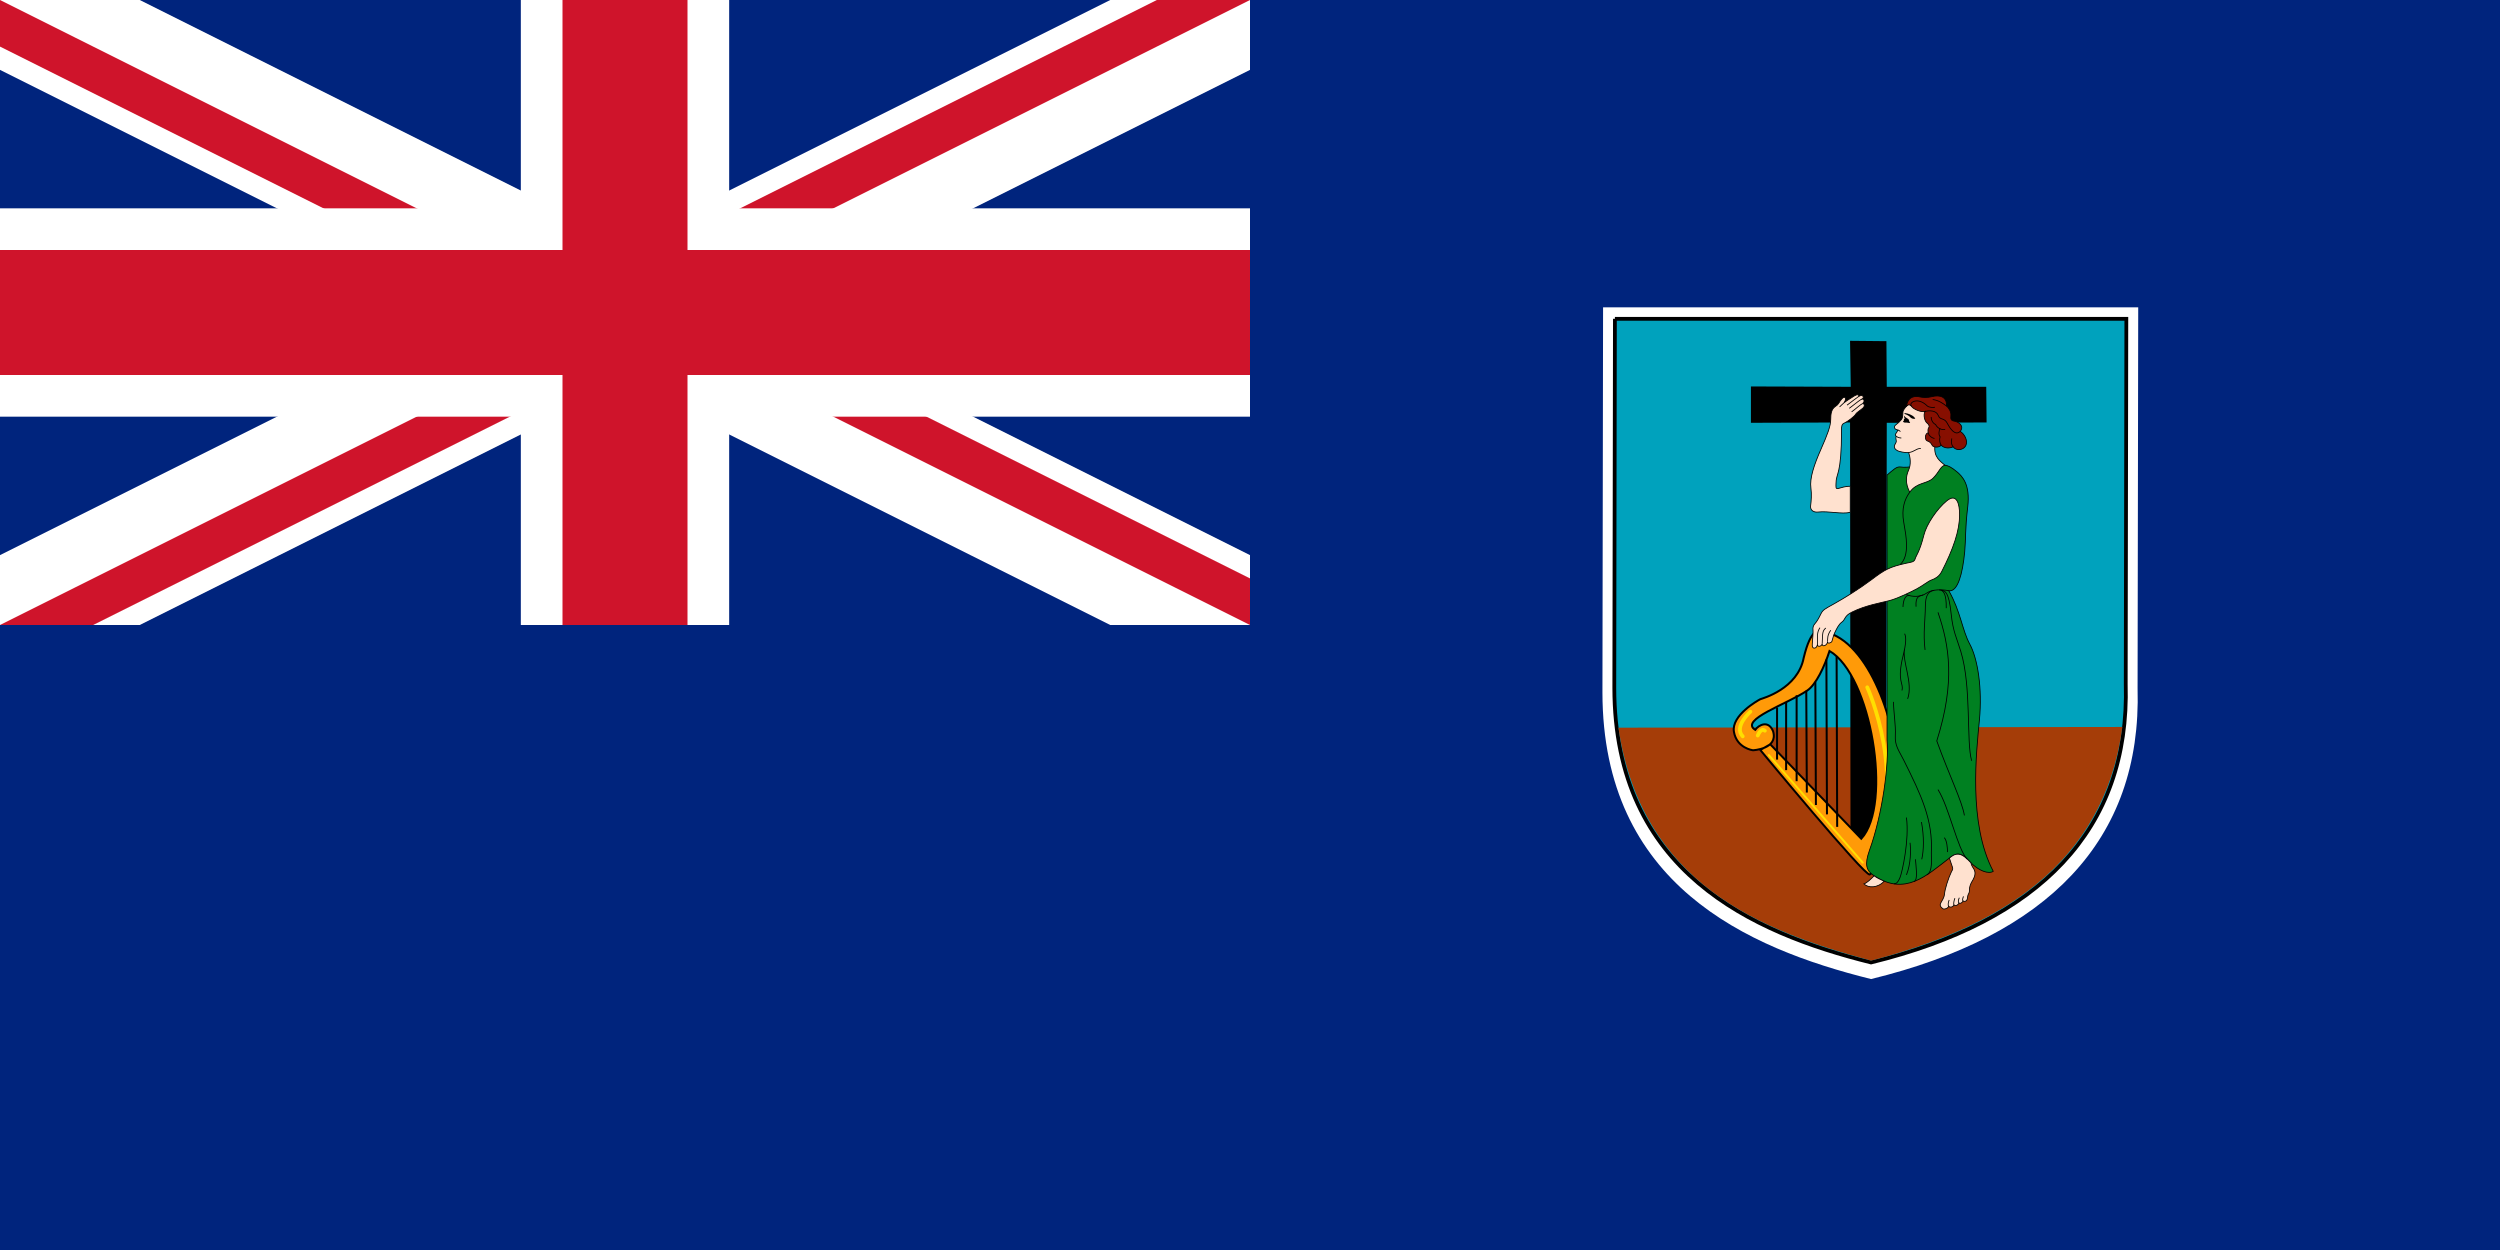 <svg xmlns="http://www.w3.org/2000/svg" width="1200" height="600"  xmlns:v="https://vecta.io/nano"><clipPath id="A"><path d="M0,0V150H700V300H600zM600,0H300V350H0V300z"/></clipPath><path fill="#00247d" d="M0 0h1200v600H0z"/><path d="M0,0 600,300M600,0 0,300" stroke="#fff" stroke-width="60"/><path d="M0,0 600,300M600,0 0,300" stroke="#cf142b" stroke-width="40" clip-path="url(#A)"/><path d="M300,0V350M0,150H700" stroke="#fff" stroke-width="100"/><path d="M300,0V350M0,150H700" stroke="#cf142b" stroke-width="60"/><path d="M0 300h600V0h600v600H0z" fill="#00247d"/><path fill="#fff" d="M769.466 147.526h256.879l-.306 182.787c2.137 73.48-43.662 119.076-127.931 139.634-59.834-14.86-128.837-45.596-128.939-137.549l.305-184.872z"/><path fill="#00a2bd" stroke="#000" stroke-width="1.813" d="M775.152 153.036h245.493l-.291 175.155c2.042 70.41-41.727 114.102-122.261 133.802-57.188-14.237-123.132-43.692-123.229-131.805l.292-177.152z"/><path fill="#a53d08" d="M1018.74 348.938c-8.931 67.21-60.692 96.576-120.655 112.162-53.073-14.238-110.174-36.968-121.243-111.824l241.901-.338z"/><path d="M888.365 185.664l-.342-22.075 17.455.171.171 21.904h47.743l.171 17.113-47.914.171-.383 201.815-17.026.107-.217-202.093-47.582.171.01-17.455z"/><g stroke="#000"><g fill="#ff9a08"><g stroke-width=".968"><path d="M849.714 357.267l43.703 45.338c15.112-16.61 4.63-78.695-15.247-90.13-2.382 7.352-6.434 16.166-10.74 19.008-9.474 6.457-32.692 14.006-24.932 18.84 1.77-2.451 6.399-4.765 8.577.682 2.587 8.577-9.667 9.122-9.667 9.122s-7.76-.954-9.122-8.851 11.559-15.105 12.662-15.656c1.089-.409 17.971-4.901 20.831-19.878 3.54-14.705 7.215-12.525 7.897-12.798 22.055 2.178 36.487 41.662 37.305 69.436s-11.3 46.154-13.479 47.379-52.553-59.768-52.553-59.768l4.765-2.723z" fill-rule="evenodd"/><path d="M881.573 315.061l.271 81.825m-5.172-80.328l.271 74.338m-5.581-63.582l.271 59.088m-4.628-54.868l.273 48.879m-4.902-46.7v41.253m-5.038-37.985v32.675m-4.356-30.088v25.051"/></g><g fill="none" stroke="#ffdf00" stroke-linecap="round"><path stroke-width=".968" d="M849.033 362.441l45.065 51.6"/><path d="M896.276 329.901s20.424 44.658 1.498 81.417m-54.051-58.272s1.498-3.948 3.404-2.314m-6.943-9.122s-8.169 7.215-3.676 11.845" stroke-width="1.813"/></g></g><path fill="#008021" d="M905.779 228.044c3.025-2.595 4.595-4.181 6.468-3.892s4.424.144 6.298-.433c1.88-.577 11.177-1.73 15-.433 1.298.144 3.025.866 5.69 3.101 2.671 2.234 6.563 6.128 5.266 16.941s-.873 15.439-1.443 21.483c-1.006 10.67-3.373 19.455-7.639 18.744 5.766 10.093 6.342 18.744 10.089 25.665 3.753 6.921 6.057 21.051 4.614 36.335-1.437 15.284-5.475 49.599 6.633 72.669-2.019 1.442-6.918 0-11.247-4.614-4.323-4.614-6.222-4.463-9.804-1.73-10.956 8.363-21.216 18.442-36.33 8.363-3.462-2.307-4.557-5.074-2.019-12.112 6.342-17.59 9.424-41.725 8.424-53.06V228.044z" stroke-width=".399"/><path d="M916.171 217.23c.791 2.451 1.222 5.623-.076 8.506s-1.582 6.344.576 10.525c3.462-4.902 8.367-3.892 11.247-6.776 2.886-2.884 3.462-5.624 5.627-6.201-2.165-1.874-5.481-3.892-4.76-9.372s8.361-9.948 1.443-18.312c-4.468-5.398-10.962-3.892-13.772-1.802-1.323.982-2.449 2.379-2.88 3.316-.437.937.108 3.07-.943 4.326-.715.865-1.589 1.725-2.595 2.451-.646.469-1.051 1.152-.361 1.947.278.318.785.385 1.342.578-.323.649-.69 1.296-1.051 1.765-.342.44-.196.86.215 1.218-.544 1.73.506 1.918-.215 3.216-.627 1.122-1.475 2.45.867 3.749.646.36 3.715 1.072 5.336.865zm-28.045 28.693c-4.038 1.01-10.525-.72-15.431-.144-2.165.256-3.892-.865-3.601-3.027.285-2.163.576-5.479.139-8.507-.671-4.718 1.589-11.246 4.76-18.456s4.76-11.246 4.76-14.635c0-2.235.215-4.758 2.234-6.056 1.494-.959 1.779-1.89 2.31-2.667 1.222-1.803 2.373-2.235 2.519-1.153.089.643-.146 1.225-.722 2.091 1.298-1.082 3.5-2.344 4-2.704.506-.36 3.07-2.163 3.209-.468 1.013-.504 1.696-.469 1.949.071.272.585.108.83-.399 1.262.722-.144 1.551 1.118.108 2.235.76-.253 1.513 1.01.184 2.163-1.38 1.191-2.956 2.019-3.462 2.956s-3.93 3.569-5.298 4.146-1.443 1.368-1.443 3.388c0 22.204-2.665 20.4-2.665 25.737 0 1.442-.291 2.739 1.152 2.306s3.532-1.081 5.696-1.081v12.544zm.861 47.869c6.519-3.258 13.988-4.47 17.88-5.479s10.095-4.037 13.12-5.623c3.032-1.587 5.481-3.749 7.209-4.326 1.734-.577 3.671-1.77 4.76-3.892 5.62-10.958 8.652-19.752 8.652-27.395 0-5.046-1.297-10.67-6.203-6.632-4.608 3.795-9.627 11.11-10.956 16.437-2.019 8.074-3.747 9.805-4.184 11.39-.43 1.587-2.063 1.585-4.038 2.019-8.506 1.875-10.525 3.172-16.867 7.93s-13.266 8.94-17.88 11.535-5.475 2.884-6.487 4.974c-1.006 2.091-1.943 3.677-2.81 4.615s-1.114 2.032-.937 3.172c.146.937-.291 5.263-.361 6.705-.076 1.442.285 1.803.867 1.874.576.073 1.367-.216 1.658-1.946-.291 1.73 2.089 1.153 2.234-.144-.076 1.874 2.449.793 2.595-.937 0 1.225 1.911.378 2.089-.216.43-1.442.791-3.028 1.367-4.181.842-1.674 1.741-3.842 3.392-5.047 1.873-1.37 1.006-2.884 4.899-4.83zm46.716 118.088c.437 1.586 1.228 3.389 1.513 4.47.291 1.081-.215 1.418-.5 2.018-1.513 3.172-3.139 8.229-3.392 10.958-.139 1.586-1.222 3.1-1.728 4.037-.557 1.034-.342 1.831.937 2.811.614.468 2.595-.144 2.81-1.153.722.72 2.019.432 2.595-.649.652.649 1.734.216 2.456-.865.646.432 1.582-.433 1.943-1.01 1.013.505 2.095-.108 2.127-2.09.006-.398.253-1.082.544-1.55.285-.469.392-1.37.361-2.163-.038-.793.468-2.379 1.152-3.496s1.873-3.1 1.367-4.974c-.468-1.746-1.222-1.586-1.873-4.109-1.582-1.659-3.747-3.966-5.981-4.11s-3.532 1.37-4.329 1.875zm-41.02 12.4c2.019 2.018 6.563 2.091 9.734-1.298-1.152-.504-3.677-1.658-4.829-2.595-1.589 1.586-3.392 3.388-4.905 3.893z" fill="#ffe1cf" stroke-width=".399"/><path fill="#870f00" d="M915.089 195.026c.791-5.118 4.418-4.998 6.703-4.47.937.216 3.247.432 5.405-.144 4.279-1.14 7.5.361 7.07 4.47 1.152.865 2.373 2.883 2.158 4.614s.146 2.451 1.734 2.667c1.582.217 4.975 2.163 2.734 4.903 2.165 1.298 3.823 4.614 2.671 6.849s-4.614 2.596-6.057.577c-1.582.721-4.184.865-5.766-.792-1.082 1.297-3.823 1.153-4.329 0-.5-1.154-1.354-1.771-2.373-2.091-1.158-.36-1.228-3.532.5-3.893-.215-.937-.139-2.018.291-2.523s.07-1.442-.937-2.235c-1.013-.793-1.873-3.821-.867-5.479-1.728.577-5.551-1.082-6.342-2.235-.797-1.154-1.873-1.225-2.595-.216z" stroke-width=".399"/><g fill="none" stroke-width=".399"><path d="M916.171 217.23c2.81-.361 3.747-2.091 5.836-1.947m-11.823-5.882c.184.162.418.294.684.441.57.308 1.19.343 1.766.415m-1.615-3.839c.392.135.81.333 1.184.719m5.335-12.111c-1.658-1.586 2.81-4.83 7.5-.216.873.861 3.095.866 3.747.649m-4.759 2.018c2.165-.505 5.405-.505 6.342 1.946.943 2.451 2.817.865 4.329 3.749s3.892 6.127 6.196 3.892m-9.152 6.634c-.652-.865-.937-2.74-.506-4.038-.867-1.009-.506-3.099 0-4.109m-5.696 2.163c.076.865 1.228 2.451 3.032 2.739m8.936 4.038c-1.006-1.298-.867-2.451-.646-4.037"/><path d="M926.982 200.145c-.07 1.297.722 3.028 2.089 3.605.291.72 1.734 2.739 4.614 2.451m.582-11.319c-1.582-1.228-3.728-2.741-6.563-3.115m-11.033 44.495c-2.449 3.317-4.038 7.93-2.88 14.419 1.152 6.489 3.025 16.005-1.734 20.33m23.361 12.544c-3.317-.72-8.076-.72-10.671 1.154s-6.924 2.018-9.804.577"/><path d="M928.425 283.339c-2.886.504-4.253 2.523-4.253 7.858s-1.152 13.12-.146 20.762m-.867-26.385c-1.873.504-3.817.576-3.456 5.623m-6.272.144c.07-3.1 1.152-5.984 3.171-5.479m17.589 6.056c.146-6.849-1.367-8.795-3.386-8.723 2.741.072 4.608.407 5.766 11.607.867 8.363 2.614 11.323 4.614 17.88 5.19 17.014 2.595 43.255 5.19 52.483m-16.147-71.229c5.475 15.861 8.361 33.451-.576 61.711 6.051 16.726 12.108 28.837 13.26 35.758m-29.988-59.981c1.006-3.604-2.595-4.037.576-16.725 1.373-5.496 1.589-8.795.722-10.526m0 7.499c-1.298 5.624 4.184 16.149 1.443 23.79m-6.779 1.442c0 4.902 1.152 11.246.867 16.149-.291 4.902 1.709 7.174 4.038 11.823 8.361 16.726 14.051 28.659 13.26 44.409-.139 2.884.867 8.939-2.158 10.669m-15.792 4.254c.867.072 1.804-.36 2.886-2.956s4.544-18.167 3.101-28.837m1.729 12.112c.43 3.316.43 10.093-1.728 15.428m7.209-25.377c1.297 7.065 1.152 13.41.146 17.879m-3.032-.001c.146 2.884 1.443 10.093-.722 10.671m11.538-44.121c5.329 8.363 9.513 28.982 13.981 33.306m-9.367-3.316c-.146-2.307-.291-5.479-1.589-6.921m-56.013-94.008c.07-1.587-.215-3.101 1.513-5.551m-4.108 6.488c.215-5.551.139-6.056 1.728-7.57m-3.962 7.714c.07-3.965-.437-5.335 1.152-7.858m18.741-111.094c-.614.396-4.215 3.136-5.728 4.289m7.278-2.956c-.684.108-2.665 1.73-6.196 4.47m6.304-2.235c-1.114.504-3.241 2.56-5.19 3.929m-3.677-4.325c-.538.396-1.582 1.55-2.089 1.946m52.337 239.708c-.323-.361-.323-1.623.253-3.028m2.341 2.379c-.392-.396 0-2.127.399-3.244m2.057 2.379c-.468-.216-.614-1.226.07-2.596m1.873 1.586c-.323-.108-.468-.649.108-2.234"/></g><path d="M913.969 199.567c1.044 1.37 2.127 1.225 2.317 2.108s.329.947.532 1.209-.494.209-.835.068c-.335-.141-1.184-.127-1.703-.119-.513.008-1.127-.599-.741-.67.38-.071.329-.191.272-.459s.215-.693.373-.771c.165-.078.051-.063-.095-.423-.152-.361-.342-1.236-.12-.941zm.633-1.254c1.171.137 3.19.77 4.285 1.982.861.953.158.701-.278.736s-1.291-.273-1.722-.815c-.424-.541-1.696-1.227-2.373-1.406-.411-.106-.797-.602.089-.497z" stroke="none"/></g></svg>